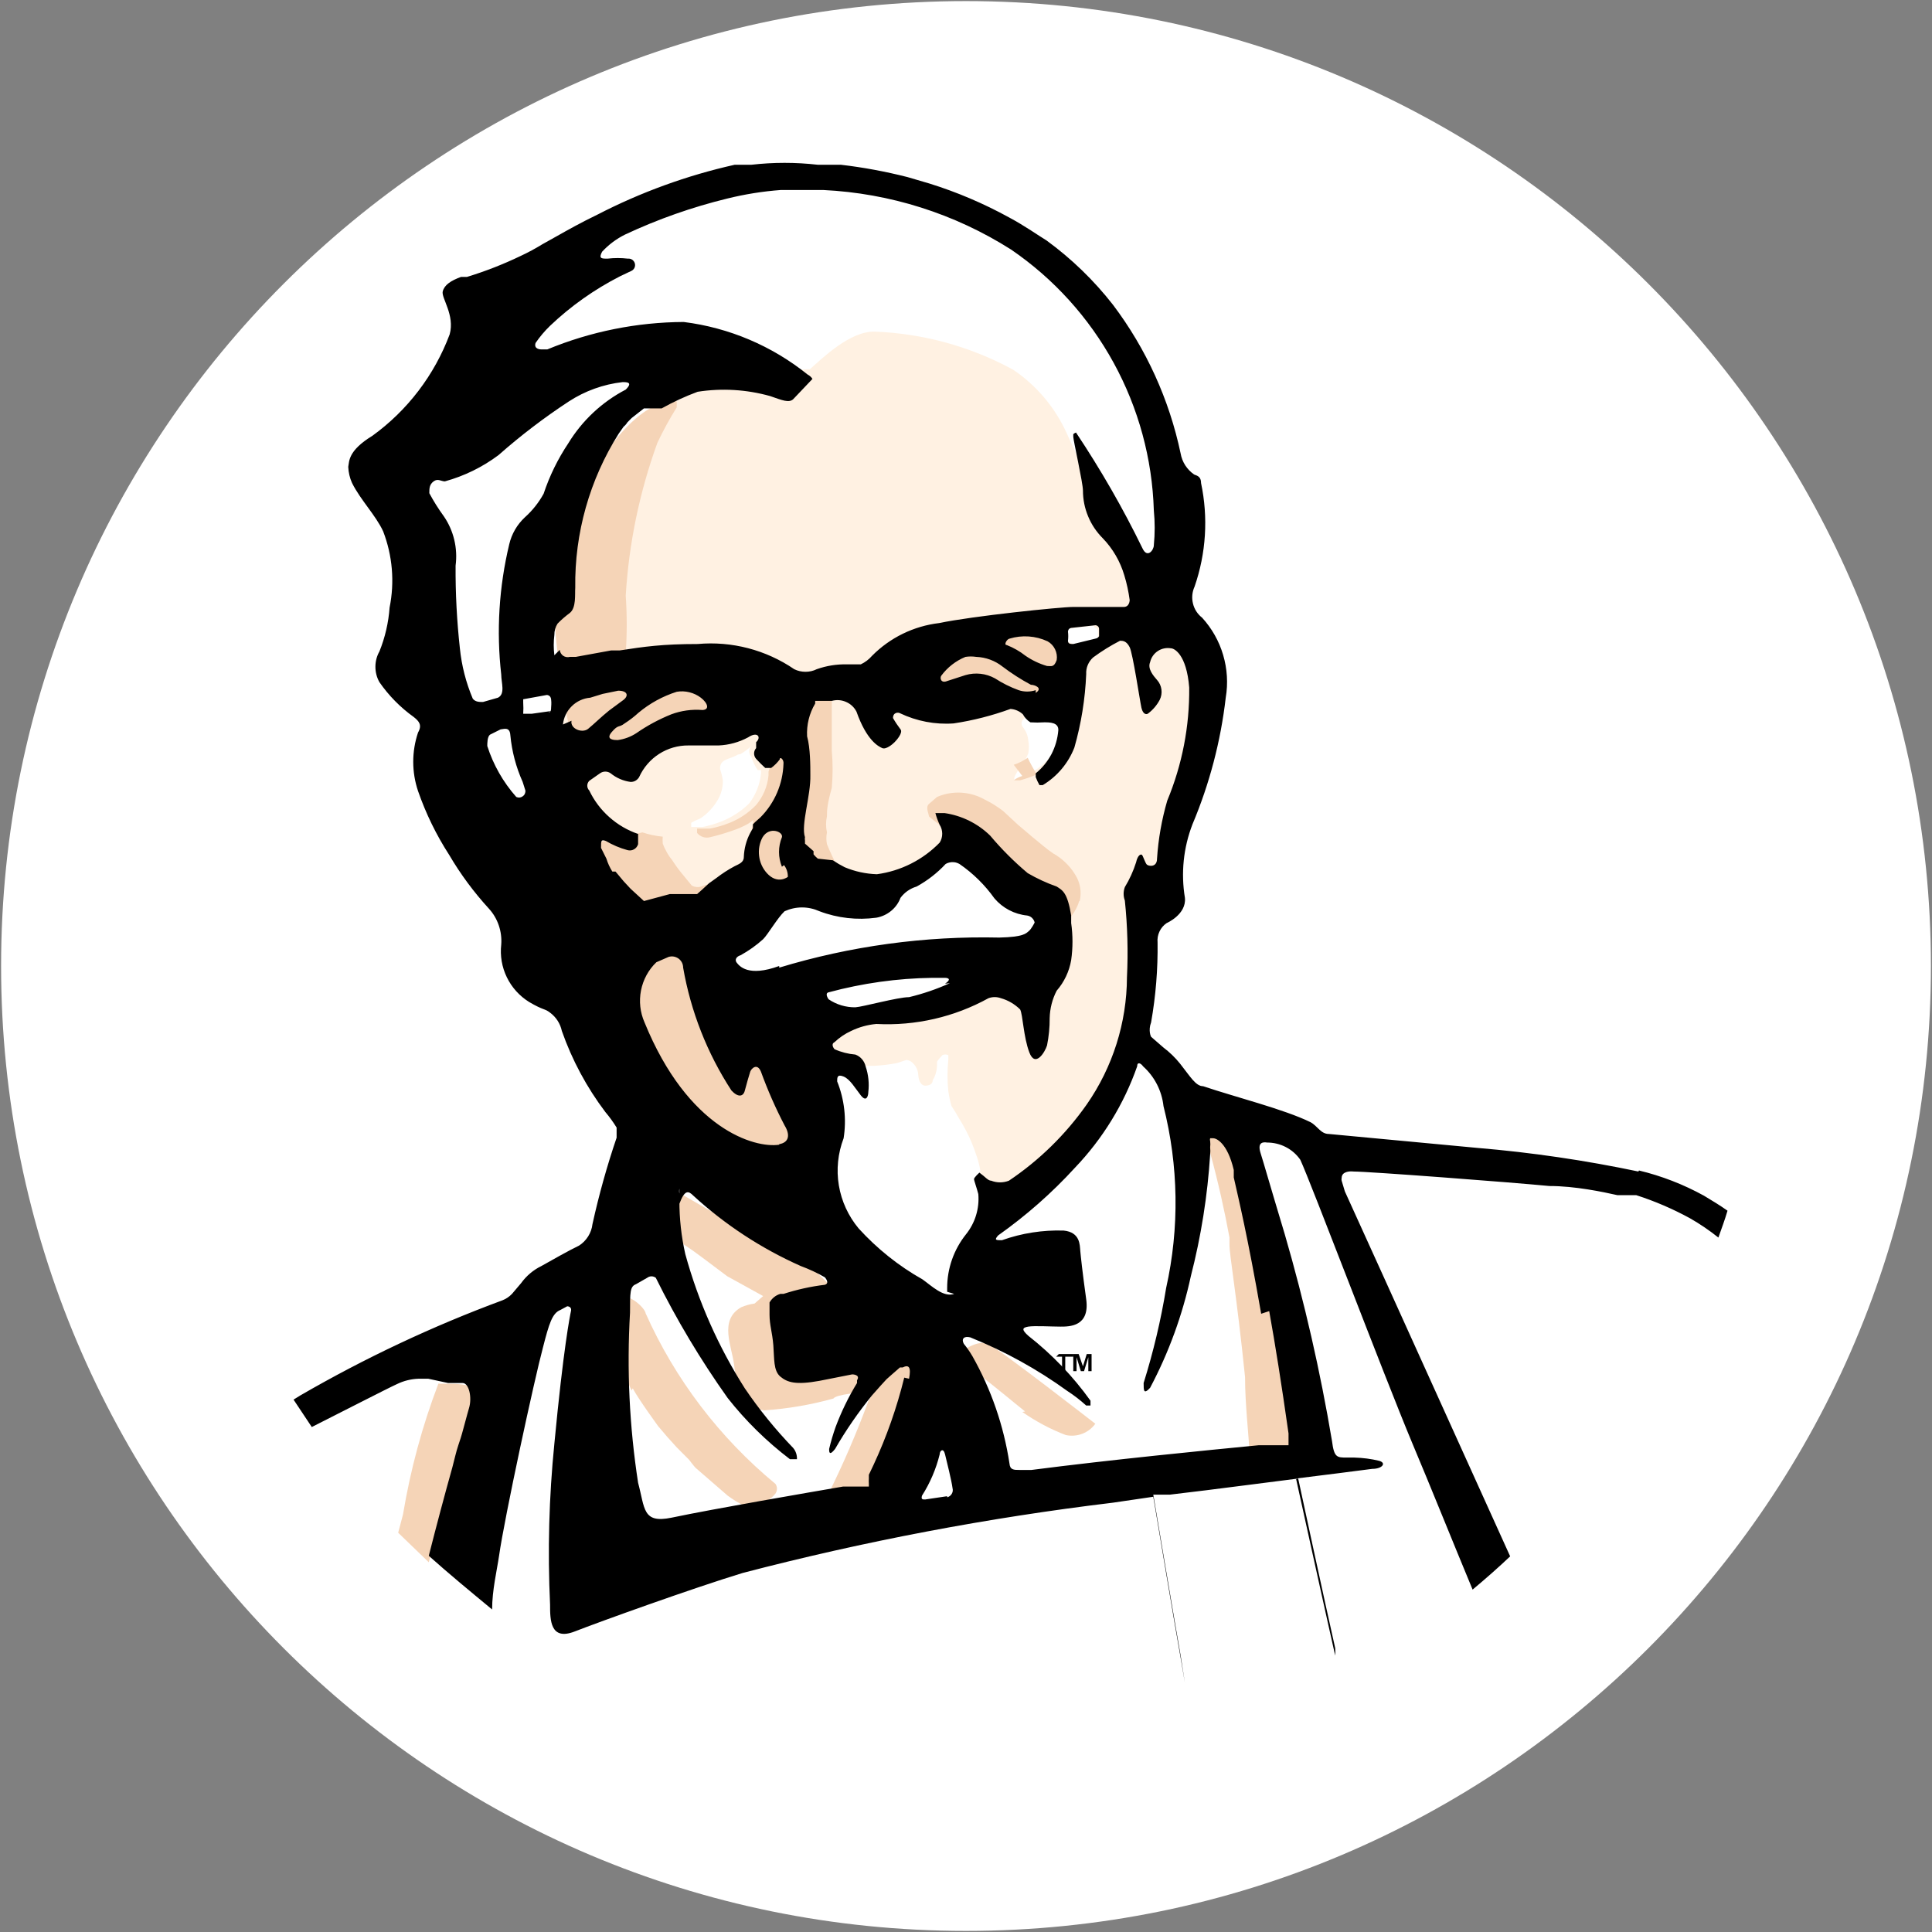 <svg width="32" height="32" viewBox="0 0 32 32" fill="none" xmlns="http://www.w3.org/2000/svg">
<rect x="0" y="0" width="32" height="32" fill="#808080" stroke="none"/>
<g clip-path="url(#clip0_2707_342963)">
<path d="M16 31.982C24.826 31.982 31.982 24.827 31.982 16C31.982 7.173 24.826 0.018 16 0.018C7.173 0.018 0.018 7.173 0.018 16C0.018 24.827 7.173 31.982 16 31.982Z" fill="white"/>
<path d="M19.306 9.476C19.306 9.476 17.662 6.364 16.986 5.92C16.229 5.432 15.334 5.201 14.435 5.262C13.281 5.59 12.161 6.031 11.093 6.578C10.61 7.199 10.254 7.909 10.044 8.667C10 8.898 9.155 12.631 9.155 12.631L10.782 17.324L16.569 20.089L18.666 17.778C18.851 16.422 19.148 15.084 19.555 13.778C19.892 12.931 20.025 12.018 19.946 11.111L19.306 9.476Z" fill="#FFF1E2"/>
<path d="M12.222 12.498C12.133 12.551 12.062 12.56 12.018 12.587C11.986 12.599 11.96 12.621 11.944 12.65C11.928 12.68 11.922 12.714 11.929 12.747C11.95 12.807 11.965 12.87 11.973 12.933C11.974 13.053 11.94 13.171 11.875 13.271C11.805 13.384 11.711 13.482 11.6 13.556C11.548 13.576 11.498 13.6 11.449 13.627C11.449 13.627 11.449 13.627 11.449 13.698H11.52H11.555H11.635C11.748 13.676 11.858 13.643 11.964 13.6C12.13 13.532 12.281 13.433 12.409 13.307C12.517 13.165 12.585 12.996 12.604 12.818C12.606 12.797 12.606 12.776 12.604 12.756H12.551C12.504 12.688 12.467 12.613 12.444 12.533C12.422 12.509 12.41 12.477 12.41 12.444C12.41 12.412 12.422 12.38 12.444 12.356C12.39 12.407 12.331 12.451 12.267 12.489" fill="white"/>
<path d="M17.075 11.876H17.004C16.98 11.884 16.958 11.899 16.942 11.92C16.928 11.938 16.92 11.96 16.92 11.982C16.92 12.005 16.928 12.027 16.942 12.044C16.992 12.105 17.023 12.179 17.031 12.258C17.045 12.331 17.045 12.407 17.031 12.48C16.998 12.557 16.959 12.631 16.915 12.702C16.864 12.752 16.824 12.813 16.8 12.88V12.924C16.842 12.892 16.89 12.867 16.942 12.853C17.024 12.826 17.102 12.787 17.173 12.738C17.291 12.657 17.39 12.552 17.464 12.429C17.538 12.306 17.584 12.169 17.6 12.027C17.6 11.867 17.404 11.849 17.315 11.84C17.227 11.831 17.129 11.893 17.075 11.84" fill="white"/>
<path d="M12.906 14.809C12.906 14.809 14.462 15.289 15.209 14.418C15.955 13.547 17.235 14.88 17.315 15.307C17.395 15.733 15.386 16.782 14.773 16.8C14.16 16.818 11.751 16.507 11.751 16.258C11.751 16.009 12.906 14.809 12.906 14.809Z" fill="white"/>
<path d="M19.289 8.622C19.26 7.736 19.038 6.867 18.637 6.076C18.236 5.285 17.667 4.591 16.969 4.044C15.702 3.371 14.296 3 12.862 2.96C11.431 3.251 10.05 3.751 8.764 4.444C8.658 4.542 6.791 7.662 6.987 8.222C7.182 8.782 7.547 11.422 7.653 11.636C7.653 11.698 8.213 13.413 8.542 13.351C8.871 13.289 9.227 11.716 9.209 11.573C9.209 11.227 8.542 9.671 8.587 9.449C9.147 8.437 9.764 7.458 10.435 6.516C10.515 6.444 13.395 6.089 13.413 6.116C13.618 5.938 14.08 5.476 14.498 5.493C15.297 5.525 16.079 5.741 16.782 6.124C17.171 6.387 17.479 6.754 17.671 7.182C17.671 7.182 18.631 9.316 18.907 9.316C19.182 9.316 19.324 8.933 19.289 8.622Z" fill="white"/>
<path d="M18.124 10.364L17.724 10.409C17.671 10.409 17.671 10.409 17.671 10.471C17.677 10.521 17.677 10.572 17.671 10.622L17.778 10.667H18.115C18.132 10.665 18.148 10.658 18.161 10.647C18.174 10.636 18.183 10.621 18.186 10.604V10.453C18.185 10.438 18.177 10.423 18.166 10.411C18.155 10.4 18.14 10.393 18.124 10.391" fill="white"/>
<path d="M7.262 22.916H7.422L7.111 22.88C7.058 22.87 7.004 22.87 6.951 22.88C6.828 22.877 6.705 22.904 6.595 22.96C6.453 23.022 5.555 23.484 5.182 23.671C5.61 24.285 6.088 24.862 6.613 25.396C6.613 25.262 7.235 24.649 7.315 24.284C7.395 23.92 7.111 23.111 7.262 22.916Z" fill="white"/>
<path d="M22.222 24.347L21.511 24.444C21.511 24.444 22.026 26.791 22.16 27.378L22.24 27.76C22.488 27.627 22.729 27.484 22.968 27.342C22.675 26.258 22.222 24.347 22.222 24.347Z" fill="white"/>
<path d="M26.32 14.942C26.156 15.055 26.022 15.204 25.927 15.379C25.833 15.554 25.782 15.748 25.777 15.947C25.777 16.48 26.222 17.004 27.235 17.004C27.462 17.003 27.688 16.983 27.911 16.942H28.08L28.195 16.444C27.988 16.513 27.773 16.552 27.555 16.56C27.013 16.56 26.666 16.24 26.666 15.822C26.666 15.716 26.689 15.611 26.734 15.514C26.778 15.417 26.843 15.332 26.924 15.262C27.142 15.087 27.418 14.998 27.697 15.013C27.885 14.999 28.07 15.06 28.213 15.182L28.266 15.253H28.355L28.515 14.658C28.294 14.584 28.063 14.548 27.831 14.551C27.305 14.524 26.785 14.674 26.355 14.978" fill="white"/>
<path d="M25.466 15.022C25.531 15.021 25.595 15.043 25.644 15.084C25.674 15.109 25.693 15.144 25.698 15.182H25.777L25.938 14.533H23.751V14.667C23.782 14.668 23.812 14.677 23.838 14.693C23.864 14.709 23.887 14.731 23.902 14.757C23.918 14.784 23.927 14.813 23.929 14.844C23.93 14.875 23.924 14.905 23.911 14.933L23.369 16.924H24.462L24.506 16.756C24.506 16.756 24.302 16.702 24.355 16.516C24.355 16.516 24.435 16.222 24.48 16.053V15.92H24.977C25.042 15.909 25.108 15.909 25.173 15.92C25.227 15.937 25.274 15.971 25.306 16.018L25.457 15.431H24.613L24.702 15.093V14.96L25.466 15.022Z" fill="white"/>
<path d="M22.809 16.596C22.738 16.524 22.178 15.644 22.178 15.644L23.173 14.853C23.209 14.817 23.252 14.787 23.298 14.764C23.353 14.749 23.411 14.749 23.466 14.764V14.604H22.267V14.729C22.355 14.729 22.48 14.809 22.382 14.907L21.333 15.653L21.547 14.889C21.561 14.844 21.588 14.805 21.624 14.775C21.66 14.745 21.704 14.726 21.751 14.72L21.795 14.56H20.551V14.684C20.582 14.687 20.611 14.696 20.638 14.711C20.664 14.727 20.687 14.749 20.703 14.775C20.72 14.801 20.73 14.83 20.733 14.861C20.735 14.892 20.731 14.922 20.72 14.951C20.311 16.427 20.355 16.276 20.329 16.356C20.231 16.711 20.098 16.756 20.018 16.764H19.973V16.836V16.942H21.253L21.298 16.764C21.298 16.764 21.093 16.764 21.129 16.578L21.244 16.151L21.324 15.858C21.547 16.213 21.6 16.258 21.866 16.622C22.133 16.987 22.382 16.942 23.013 16.942H23.111L23.155 16.773C23.091 16.766 23.028 16.746 22.972 16.714C22.915 16.682 22.866 16.638 22.826 16.587" fill="white"/>
<path d="M28.835 14.578C28.804 14.548 28.763 14.532 28.72 14.532C28.677 14.532 28.636 14.548 28.604 14.578C28.591 14.615 28.591 14.656 28.604 14.693C28.604 14.736 28.621 14.777 28.651 14.806C28.681 14.836 28.722 14.853 28.764 14.853C28.807 14.853 28.848 14.836 28.878 14.806C28.908 14.777 28.924 14.736 28.924 14.693C28.925 14.651 28.909 14.609 28.88 14.578M28.88 14.791C28.869 14.82 28.848 14.844 28.82 14.859C28.793 14.874 28.762 14.879 28.731 14.873C28.701 14.867 28.673 14.851 28.653 14.827C28.633 14.803 28.623 14.773 28.623 14.742C28.623 14.711 28.633 14.681 28.653 14.657C28.673 14.633 28.701 14.617 28.731 14.611C28.762 14.605 28.793 14.611 28.82 14.626C28.848 14.64 28.869 14.664 28.88 14.693C28.892 14.725 28.892 14.759 28.88 14.791Z" fill="white"/>
<path d="M28.791 14.658C28.795 14.65 28.798 14.64 28.798 14.631C28.798 14.622 28.795 14.613 28.791 14.604H28.684V14.782V14.711H28.746M28.746 14.711H28.684V14.649H28.755" fill="white"/>
<path d="M27.04 19.556C25.345 19.225 23.618 19.094 21.893 19.164L24.72 25.831C24.72 25.831 24.986 25.698 25.022 25.769C26.568 24.318 27.742 22.516 28.444 20.516C28.444 20.444 28.72 20.062 27.04 19.556Z" fill="white"/>
<path d="M21.333 27.413C21.209 26.747 20.702 24.551 20.702 24.551C20.702 24.551 21.369 24.373 21.529 23.991C21.689 23.609 21.324 23.022 21.316 22.791C21.235 22.098 20.969 19.236 20.524 18.684C20.07 18.262 19.547 17.919 18.978 17.671C18.551 17.671 17.689 19.556 16.978 19.724C16.498 19.84 16.16 19.369 16.24 19.404C16.224 19.301 16.197 19.2 16.16 19.102C16.092 18.899 15.999 18.705 15.884 18.524C15.846 18.454 15.805 18.386 15.76 18.32C15.736 18.238 15.719 18.155 15.707 18.071C15.689 17.9 15.689 17.727 15.707 17.556C15.707 17.556 15.707 17.484 15.707 17.476C15.707 17.467 15.707 17.476 15.707 17.476C15.691 17.469 15.675 17.465 15.658 17.465C15.641 17.465 15.624 17.469 15.609 17.476C15.529 17.564 15.52 17.582 15.52 17.591C15.52 17.6 15.52 17.591 15.52 17.662C15.515 17.744 15.491 17.823 15.449 17.893C15.449 17.964 15.378 17.982 15.324 17.982C15.271 17.982 15.218 17.929 15.209 17.804C15.207 17.765 15.198 17.727 15.181 17.692C15.164 17.657 15.14 17.626 15.111 17.6C15.085 17.574 15.05 17.559 15.013 17.556L14.853 17.609C14.733 17.631 14.611 17.646 14.489 17.653H14.347C14.347 17.742 13.876 17.609 13.796 17.653C13.608 18.122 13.497 18.617 13.467 19.12L10.667 19.44L9.698 21.689C9.698 21.689 9.991 26.133 9.991 26.222C9.991 26.311 16.124 24.889 16.124 24.889L18.436 24.836C18.436 24.969 18.711 27.102 18.764 27.431L18.933 28.649L18.987 28.96C19.253 28.898 19.52 28.827 19.778 28.747C19.778 28.613 19.733 28.471 19.715 28.329C19.698 28.187 19.653 27.991 19.627 27.822L19.555 27.422C19.484 27.031 19.102 24.756 19.102 24.756L19.502 24.498L19.973 24.64C19.973 24.693 19.973 24.756 20.018 24.827C20.116 25.298 20.24 26.009 20.453 26.96L20.604 27.893C20.604 27.893 20.658 28.196 20.702 28.453C20.951 28.364 21.2 28.258 21.44 28.151L21.333 27.413Z" fill="white"/>
<path d="M16.693 10.489C16.186 10.569 15.44 10.987 15.475 11.289C15.511 11.591 16.56 11.502 17.04 11.538C17.52 11.573 17.6 11.111 17.573 10.862C17.547 10.613 17.235 10.409 16.693 10.489Z" fill="#F5D4B7"/>
<path d="M20.186 18.667C19.929 18.667 20.053 19.058 20.044 19.093C20.178 19.582 20.284 20.062 20.364 20.498C20.364 20.542 20.364 20.578 20.364 20.613C20.364 20.8 20.48 21.422 20.622 22.809C20.622 23.271 20.684 23.76 20.702 24.16L21.591 24.213C21.549 23.319 21.448 22.428 21.289 21.547C21.013 20.036 20.622 18.729 20.186 18.667Z" fill="#F5D4B7"/>
<path d="M17.884 14.924C17.901 14.849 17.903 14.77 17.89 14.694C17.876 14.618 17.847 14.545 17.804 14.48C17.715 14.335 17.589 14.216 17.44 14.133C17.271 14.018 16.898 13.689 16.862 13.662L16.613 13.431C16.519 13.359 16.418 13.296 16.311 13.244C16.192 13.176 16.058 13.137 15.921 13.129C15.783 13.121 15.646 13.146 15.52 13.2L15.386 13.316C15.324 13.369 15.386 13.484 15.386 13.52C15.386 13.556 17.671 15.2 17.68 15.244C17.771 15.156 17.839 15.046 17.875 14.924" fill="#F5D4B7"/>
<path d="M16.933 12.853C16.882 12.867 16.833 12.892 16.791 12.924H16.898C16.992 12.898 17.084 12.866 17.173 12.827C17.118 12.738 17.067 12.646 17.022 12.551C16.951 12.601 16.873 12.64 16.791 12.667" fill="#F5D4B7"/>
<path d="M13.857 14.427C13.857 14.427 13.857 14.427 13.857 14.347C13.84 14.298 13.819 14.25 13.795 14.204C13.795 14.204 13.724 14.053 13.697 13.982C13.684 13.918 13.684 13.851 13.697 13.787C13.677 13.699 13.677 13.608 13.697 13.52C13.697 13.431 13.697 13.333 13.777 13.049C13.795 12.845 13.795 12.64 13.777 12.436C13.777 12.284 13.777 11.902 13.777 11.547C13.777 11.547 10.337 10.827 10.364 10.818C10.386 10.501 10.386 10.183 10.364 9.867C10.416 9.001 10.593 8.148 10.889 7.333C10.984 7.132 11.091 6.936 11.209 6.747C11.209 6.747 11.209 6.667 11.209 6.649C11.209 6.649 10.373 6.418 9.333 8.791C8.906 9.787 9.475 12.276 9.475 12.276L10.364 12.578L10.951 12.258L12.337 11.973L12.897 12.249L12.729 12.782C12.73 12.803 12.73 12.824 12.729 12.844C12.712 13.024 12.64 13.195 12.524 13.333C12.401 13.461 12.253 13.561 12.089 13.627C11.982 13.67 11.872 13.703 11.76 13.724H11.68H11.546C11.546 13.724 11.546 13.787 11.546 13.796C11.571 13.827 11.604 13.85 11.642 13.863C11.68 13.876 11.721 13.877 11.76 13.867C11.883 13.838 12.005 13.803 12.124 13.76C12.217 13.731 12.306 13.692 12.391 13.644L12.48 13.582C12.434 13.888 12.351 14.186 12.231 14.471C12.231 14.471 11.608 14.693 11.653 14.667C11.623 14.684 11.589 14.693 11.555 14.693C11.521 14.693 11.487 14.684 11.457 14.667L11.289 14.462C11.231 14.391 11.178 14.317 11.129 14.24C11.094 14.199 11.064 14.154 11.04 14.107C11.015 14.064 10.994 14.02 10.977 13.973C10.974 13.935 10.974 13.896 10.977 13.858C10.863 13.847 10.749 13.823 10.64 13.787L9.866 13.964L10.675 17.262C10.675 17.262 12.186 19.636 13.137 19.182C13.28 19.111 13.529 18.631 13.422 18.462L11.715 15.636C11.715 15.636 13.84 14.418 13.857 14.427Z" fill="#F5D4B7"/>
<path d="M16.933 23.387C17.157 23.543 17.398 23.672 17.653 23.769C17.744 23.788 17.839 23.781 17.925 23.748C18.012 23.715 18.087 23.657 18.142 23.582C18.142 23.582 16.533 22.329 16.364 22.258C16.195 22.187 15.875 22.382 15.929 22.453C15.982 22.524 16.178 22.729 16.178 22.738C16.462 22.951 16.809 23.244 16.978 23.378" fill="#F5D4B7"/>
<path d="M13.52 21.067L10.853 19.529C10.853 19.529 10.933 20.293 10.933 20.302C11.107 20.454 11.291 20.593 11.484 20.72L11.653 20.844L12.044 21.138L12.64 21.467L12.498 21.591C12.421 21.601 12.346 21.622 12.275 21.653C11.902 21.867 12.124 22.302 12.16 22.613C12.195 22.924 12.32 23.316 12.658 23.36C13.045 23.334 13.43 23.268 13.804 23.164C13.849 23.093 14.293 23.058 14.284 23.067C14.355 23.037 14.43 23.019 14.506 23.013C14.506 23.013 14.435 23.111 14.382 23.209C14.188 23.736 13.965 24.253 13.715 24.756C13.667 24.843 13.628 24.936 13.6 25.031L14.204 25.164L15.182 22.684L13.52 21.067Z" fill="#F5D4B7"/>
<path d="M10.48 22.996C10.586 23.191 10.88 23.591 10.898 23.618L11.049 23.796L11.209 23.973L11.413 24.178C11.413 24.178 11.493 24.284 11.52 24.311L12.053 24.773C12.135 24.833 12.221 24.887 12.311 24.933C12.409 24.952 12.511 24.944 12.605 24.91C12.699 24.875 12.781 24.816 12.844 24.738C12.86 24.714 12.869 24.686 12.869 24.658C12.869 24.629 12.86 24.601 12.844 24.578C11.919 23.814 11.182 22.847 10.693 21.751C10.693 21.68 10.364 21.316 10.098 21.538C9.831 21.76 10.035 22.142 10.035 22.142C10.115 22.32 10.373 22.836 10.462 23.031" fill="#F5D4B7"/>
<path d="M7.946 23.182C8.026 22.853 7.315 22.933 7.262 22.916C6.994 23.617 6.798 24.344 6.675 25.084L6.595 25.387L7.102 25.876C7.226 25.387 7.92 23.271 7.946 23.182Z" fill="#F5D4B7"/>
<path d="M27.137 19.404C26.258 19.219 25.367 19.088 24.471 19.013L22.009 18.782C21.875 18.782 21.822 18.649 21.706 18.587C21.271 18.373 20.453 18.169 19.928 17.991C19.804 17.991 19.715 17.831 19.546 17.618C19.466 17.518 19.373 17.428 19.271 17.351L19.066 17.173C19.066 17.173 19.013 17.076 19.066 16.933C19.143 16.496 19.179 16.053 19.173 15.609C19.167 15.547 19.178 15.485 19.205 15.428C19.231 15.372 19.272 15.324 19.324 15.289C19.324 15.289 19.653 15.147 19.626 14.871C19.558 14.461 19.601 14.041 19.751 13.653C20.033 12.984 20.219 12.277 20.302 11.556C20.342 11.32 20.327 11.078 20.259 10.848C20.192 10.619 20.072 10.408 19.911 10.231C19.835 10.172 19.781 10.089 19.759 9.995C19.736 9.901 19.746 9.803 19.786 9.716C19.977 9.164 20.014 8.571 19.893 8C19.893 7.876 19.804 7.876 19.777 7.858C19.719 7.818 19.67 7.766 19.631 7.707C19.593 7.647 19.567 7.581 19.555 7.511C19.367 6.618 18.985 5.778 18.435 5.049C18.119 4.644 17.748 4.285 17.333 3.982C17.2 3.902 16.977 3.742 16.711 3.6C16.292 3.37 15.851 3.182 15.395 3.04L15.031 2.933C14.668 2.841 14.3 2.772 13.928 2.729H13.546C13.18 2.687 12.81 2.687 12.444 2.729H12.355H12.168C11.378 2.906 10.613 3.184 9.893 3.556C9.635 3.68 9.413 3.804 9.208 3.92L8.986 4.044C8.869 4.116 8.747 4.182 8.622 4.24C8.335 4.378 8.038 4.494 7.733 4.587H7.635C7.466 4.649 7.36 4.72 7.333 4.827C7.306 4.933 7.537 5.218 7.448 5.538C7.196 6.211 6.751 6.796 6.168 7.218C5.76 7.467 5.786 7.644 5.768 7.733C5.772 7.825 5.793 7.916 5.831 8C5.973 8.284 6.222 8.533 6.346 8.8C6.501 9.202 6.538 9.64 6.453 10.062C6.435 10.312 6.378 10.559 6.284 10.791C6.24 10.868 6.218 10.956 6.218 11.044C6.218 11.133 6.24 11.22 6.284 11.298C6.439 11.522 6.631 11.717 6.853 11.876C6.942 11.947 6.995 12.009 6.924 12.133C6.818 12.448 6.818 12.788 6.924 13.102C7.053 13.474 7.226 13.829 7.44 14.16C7.627 14.479 7.848 14.777 8.097 15.049C8.17 15.129 8.226 15.223 8.261 15.326C8.296 15.428 8.31 15.537 8.302 15.644C8.281 15.831 8.313 16.019 8.395 16.187C8.477 16.356 8.605 16.497 8.764 16.596C9.004 16.738 9.022 16.702 9.111 16.773C9.211 16.847 9.28 16.954 9.306 17.076C9.475 17.558 9.718 18.01 10.026 18.418C10.095 18.499 10.157 18.585 10.213 18.676C10.213 18.676 10.213 18.729 10.213 18.844C10.053 19.314 9.92 19.791 9.813 20.276C9.805 20.348 9.78 20.417 9.742 20.478C9.703 20.54 9.652 20.592 9.591 20.631C9.44 20.702 9.093 20.898 8.968 20.969C8.834 21.034 8.718 21.132 8.631 21.253L8.48 21.431C8.435 21.478 8.38 21.515 8.32 21.538C7.163 21.966 6.045 22.493 4.977 23.111L4.862 23.182L5.164 23.636C5.537 23.449 6.435 22.987 6.577 22.924C6.688 22.87 6.81 22.84 6.933 22.836H7.093L7.422 22.907H7.475H7.608H7.662C7.768 22.907 7.822 23.147 7.768 23.324C7.768 23.324 7.724 23.476 7.68 23.644C7.635 23.813 7.626 23.831 7.591 23.938C7.555 24.044 7.528 24.169 7.493 24.302C7.368 24.747 7.226 25.28 7.102 25.769C7.44 26.071 7.786 26.356 8.151 26.658C8.151 26.338 8.231 26.009 8.266 25.769C8.355 25.138 8.853 22.836 8.995 22.311C9.093 21.929 9.146 21.751 9.28 21.698L9.395 21.636C9.395 21.636 9.475 21.636 9.457 21.716C9.44 21.796 9.333 22.32 9.182 23.911C9.093 24.797 9.069 25.688 9.111 26.578C9.111 26.827 9.111 27.182 9.52 27.022C9.928 26.862 11.484 26.302 12.302 26.053C14.318 25.527 16.367 25.138 18.435 24.889L19.102 24.791C19.102 24.791 19.484 27.076 19.555 27.458L19.626 27.876L19.555 27.422C19.484 27.031 19.102 24.756 19.102 24.756H19.377L19.973 24.684L20.666 24.596L21.502 24.489C21.502 24.489 21.946 26.551 22.115 27.298C22.118 27.339 22.118 27.381 22.115 27.422L22.195 27.804L22.115 27.422C21.982 26.836 21.466 24.489 21.466 24.489L22.177 24.4L22.729 24.329C22.897 24.329 22.968 24.231 22.844 24.196C22.71 24.163 22.573 24.146 22.435 24.142H22.311C22.142 24.142 22.097 24.142 22.062 23.867C21.868 22.712 21.607 21.569 21.28 20.444C21.013 19.556 20.942 19.298 20.88 19.102C20.817 18.907 20.933 18.916 20.986 18.924C21.094 18.924 21.201 18.949 21.297 18.999C21.393 19.048 21.475 19.12 21.537 19.209C21.715 19.591 22.915 22.764 23.395 23.911C23.706 24.649 24.062 25.538 24.391 26.329C24.604 26.151 24.817 25.964 25.013 25.778C24.391 24.409 23.004 21.333 22.275 19.733L22.222 19.556C22.218 19.541 22.218 19.526 22.222 19.511C22.222 19.404 22.355 19.396 22.417 19.404C22.675 19.404 25.022 19.582 25.662 19.644C26.088 19.644 26.551 19.742 26.791 19.796H26.96H27.102C27.41 19.895 27.707 20.023 27.991 20.178C28.156 20.272 28.313 20.379 28.462 20.498C28.515 20.347 28.569 20.204 28.613 20.053C28.488 19.964 28.355 19.884 28.222 19.804C27.884 19.618 27.522 19.477 27.146 19.387M8 11.627C7.937 11.627 7.875 11.627 7.831 11.573C7.718 11.307 7.646 11.025 7.617 10.738C7.567 10.283 7.543 9.826 7.546 9.369C7.584 9.082 7.515 8.79 7.351 8.551C7.262 8.429 7.182 8.302 7.111 8.169C7.111 8.089 7.111 8.027 7.182 7.973C7.253 7.92 7.306 7.973 7.368 7.973C7.689 7.885 7.991 7.737 8.257 7.538C8.624 7.214 9.013 6.917 9.422 6.649C9.689 6.475 9.994 6.365 10.311 6.329C10.382 6.329 10.489 6.329 10.364 6.453C9.972 6.657 9.643 6.965 9.413 7.342C9.24 7.601 9.102 7.882 9.004 8.178C8.923 8.325 8.818 8.457 8.693 8.569C8.565 8.688 8.475 8.843 8.435 9.013C8.265 9.72 8.22 10.451 8.302 11.173C8.302 11.307 8.373 11.493 8.248 11.556L8 11.627ZM8.551 13.2C8.334 12.955 8.17 12.667 8.071 12.356C8.071 12.311 8.071 12.204 8.115 12.169L8.293 12.08C8.337 12.08 8.444 12.027 8.453 12.178C8.478 12.445 8.547 12.706 8.657 12.951L8.702 13.093C8.704 13.112 8.7 13.131 8.693 13.148C8.685 13.165 8.672 13.18 8.657 13.19C8.642 13.201 8.624 13.208 8.605 13.21C8.587 13.211 8.568 13.208 8.551 13.2ZM9.12 11.778L8.808 11.822C8.737 11.822 8.675 11.822 8.666 11.822C8.67 11.76 8.67 11.698 8.666 11.636C8.666 11.636 8.666 11.591 8.666 11.582L9.057 11.511C9.057 11.511 9.12 11.511 9.128 11.582C9.137 11.653 9.128 11.698 9.128 11.724C9.128 11.751 9.128 11.796 9.084 11.804M9.182 10.853C9.168 10.741 9.168 10.628 9.182 10.516C9.181 10.45 9.199 10.385 9.235 10.329C9.298 10.264 9.367 10.205 9.44 10.151C9.546 10.062 9.52 9.849 9.528 9.733C9.516 8.831 9.766 7.945 10.248 7.182L10.329 7.067C10.354 7.047 10.375 7.023 10.391 6.996L10.462 6.924L10.666 6.764H10.729H10.8H10.897H10.96C11.15 6.657 11.35 6.565 11.555 6.489C11.956 6.426 12.365 6.451 12.755 6.56C12.96 6.631 13.066 6.676 13.137 6.613L13.457 6.276C13.437 6.245 13.41 6.221 13.377 6.204C12.787 5.729 12.076 5.427 11.324 5.333C10.549 5.337 9.782 5.491 9.066 5.787H8.96C8.96 5.787 8.835 5.787 8.871 5.68C8.941 5.578 9.022 5.482 9.111 5.396C9.455 5.069 9.844 4.794 10.266 4.578L10.453 4.489C10.477 4.479 10.496 4.461 10.508 4.438C10.519 4.415 10.522 4.388 10.515 4.363C10.509 4.339 10.493 4.317 10.472 4.302C10.451 4.288 10.425 4.281 10.4 4.284C10.287 4.271 10.174 4.271 10.062 4.284C9.964 4.284 9.911 4.284 9.973 4.169C10.082 4.051 10.211 3.955 10.355 3.884C10.897 3.63 11.463 3.431 12.044 3.289C12.336 3.217 12.633 3.169 12.933 3.147C13.253 3.147 13.511 3.147 13.635 3.147C14.74 3.2 15.812 3.54 16.746 4.133C17.453 4.616 18.035 5.259 18.446 6.01C18.857 6.761 19.085 7.598 19.111 8.453C19.13 8.645 19.13 8.839 19.111 9.031C19.111 9.111 19.004 9.253 18.924 9.084C18.601 8.42 18.232 7.779 17.822 7.164C17.805 7.17 17.79 7.179 17.777 7.191V7.236C17.777 7.289 17.937 8 17.937 8.124C17.937 8.272 17.966 8.417 18.023 8.553C18.079 8.689 18.162 8.812 18.266 8.916C18.432 9.088 18.554 9.299 18.622 9.529C18.663 9.662 18.692 9.799 18.711 9.938C18.711 9.938 18.711 10.053 18.613 10.053C18.515 10.053 17.991 10.053 17.777 10.053C17.564 10.053 16.106 10.204 15.555 10.32C15.134 10.37 14.742 10.561 14.444 10.862C14.392 10.922 14.329 10.97 14.257 11.004H14.026C13.857 11 13.688 11.027 13.528 11.084C13.47 11.113 13.406 11.127 13.342 11.127C13.277 11.127 13.213 11.113 13.155 11.084C12.687 10.764 12.121 10.616 11.555 10.667C10.969 10.667 10.666 10.711 10.266 10.773H10.124L9.537 10.88H9.44C9.421 10.885 9.401 10.886 9.382 10.883C9.363 10.88 9.344 10.873 9.328 10.862C9.312 10.851 9.299 10.836 9.289 10.819C9.279 10.803 9.273 10.784 9.271 10.764M18.213 10.516C18.209 10.532 18.2 10.547 18.188 10.558C18.175 10.569 18.159 10.576 18.142 10.578L17.777 10.667C17.733 10.667 17.689 10.667 17.689 10.613C17.695 10.563 17.695 10.512 17.689 10.462C17.689 10.462 17.689 10.409 17.742 10.4L18.142 10.356C18.158 10.356 18.174 10.362 18.186 10.374C18.198 10.385 18.204 10.401 18.204 10.418V10.569M16.986 10.862C16.892 10.788 16.787 10.728 16.675 10.684C16.622 10.684 16.675 10.587 16.72 10.578C16.928 10.515 17.153 10.53 17.351 10.622C17.405 10.652 17.448 10.698 17.475 10.754C17.502 10.81 17.512 10.872 17.502 10.933C17.457 11.058 17.413 11.031 17.342 11.031C17.215 10.994 17.095 10.937 16.986 10.862ZM17.155 11.431C17.063 11.462 16.963 11.462 16.871 11.431C16.733 11.381 16.602 11.315 16.48 11.236C16.406 11.195 16.324 11.169 16.241 11.16C16.157 11.151 16.072 11.158 15.991 11.182L15.688 11.28C15.582 11.324 15.564 11.227 15.591 11.191C15.693 11.053 15.832 10.945 15.991 10.88C16.05 10.871 16.11 10.871 16.169 10.88C16.327 10.886 16.48 10.942 16.604 11.04C16.753 11.153 16.91 11.254 17.075 11.342C17.137 11.342 17.28 11.396 17.155 11.476M12.906 16C12.391 16.187 12.248 16 12.204 15.947C12.16 15.893 12.204 15.84 12.266 15.822C12.4 15.748 12.526 15.659 12.64 15.556C12.72 15.476 12.88 15.2 12.995 15.093C13.086 15.052 13.184 15.03 13.284 15.03C13.384 15.03 13.482 15.052 13.573 15.093C13.873 15.207 14.197 15.243 14.515 15.2C14.605 15.184 14.688 15.146 14.759 15.088C14.829 15.031 14.883 14.956 14.915 14.871C14.981 14.781 15.075 14.716 15.182 14.684C15.361 14.586 15.523 14.46 15.662 14.311C15.662 14.311 15.768 14.24 15.893 14.311C16.117 14.465 16.313 14.658 16.471 14.88C16.608 15.041 16.802 15.143 17.013 15.164C17.043 15.169 17.071 15.182 17.093 15.203C17.115 15.224 17.131 15.251 17.137 15.28C17.137 15.28 17.084 15.387 17.04 15.422C16.995 15.458 16.96 15.52 16.551 15.529C15.317 15.501 14.087 15.669 12.906 16.027M15.733 16.284C15.516 16.383 15.289 16.46 15.057 16.516C14.871 16.516 14.293 16.676 14.168 16.684C14.01 16.686 13.855 16.64 13.724 16.551C13.724 16.551 13.653 16.453 13.724 16.436C14.284 16.285 14.86 16.204 15.44 16.196H15.653C15.653 16.196 15.795 16.196 15.653 16.293M12.906 18.96C12.497 19.022 11.395 18.702 10.675 16.933C10.602 16.767 10.582 16.583 10.617 16.405C10.652 16.227 10.74 16.064 10.871 15.938L11.075 15.849C11.103 15.841 11.132 15.839 11.161 15.844C11.189 15.849 11.216 15.861 11.24 15.878C11.263 15.895 11.282 15.918 11.295 15.943C11.308 15.969 11.315 15.998 11.315 16.027C11.441 16.752 11.713 17.445 12.115 18.062C12.222 18.178 12.311 18.169 12.337 18.062C12.364 17.956 12.409 17.804 12.426 17.751C12.444 17.698 12.542 17.6 12.604 17.751C12.715 18.056 12.845 18.353 12.995 18.64C13.093 18.8 13.066 18.924 12.906 18.951M12.986 14.329C13.029 14.385 13.051 14.454 13.049 14.524C13.049 14.524 12.88 14.658 12.702 14.462C12.63 14.382 12.585 14.282 12.573 14.176C12.56 14.069 12.58 13.961 12.631 13.867C12.746 13.68 12.977 13.778 12.951 13.867C12.887 14.023 12.887 14.199 12.951 14.356M11.635 11.76C11.46 11.746 11.284 11.77 11.12 11.831C10.916 11.913 10.722 12.017 10.542 12.142C10.448 12.204 10.342 12.243 10.231 12.258C10.186 12.258 10.017 12.258 10.133 12.124C10.248 11.991 10.24 12.062 10.346 11.982C10.428 11.929 10.505 11.87 10.577 11.804C10.763 11.649 10.978 11.531 11.209 11.458C11.278 11.446 11.35 11.449 11.418 11.466C11.487 11.483 11.552 11.513 11.608 11.556C11.724 11.644 11.768 11.769 11.608 11.76M9.324 12C9.336 11.885 9.388 11.777 9.471 11.696C9.553 11.615 9.662 11.565 9.777 11.556L9.982 11.493L10.24 11.44C10.391 11.44 10.417 11.52 10.329 11.591L10.088 11.769C9.955 11.876 9.84 11.991 9.742 12.071C9.644 12.151 9.44 12.071 9.466 11.938M10.142 14.436C10.1 14.369 10.067 14.297 10.044 14.222L9.955 14.044C9.955 13.92 9.955 13.902 10.035 13.929C10.146 13.995 10.266 14.046 10.391 14.08C10.409 14.085 10.428 14.087 10.447 14.085C10.465 14.083 10.483 14.078 10.5 14.068C10.517 14.059 10.531 14.047 10.543 14.032C10.555 14.017 10.563 14 10.569 13.982V13.813C10.393 13.753 10.231 13.658 10.092 13.534C9.953 13.411 9.84 13.261 9.76 13.093C9.739 13.072 9.727 13.043 9.727 13.013C9.727 12.983 9.739 12.955 9.76 12.933L9.937 12.809C9.963 12.79 9.994 12.78 10.026 12.78C10.058 12.78 10.089 12.79 10.115 12.809C10.21 12.886 10.323 12.935 10.444 12.951C10.473 12.952 10.501 12.945 10.526 12.931C10.551 12.916 10.572 12.896 10.586 12.871C10.657 12.714 10.772 12.58 10.917 12.487C11.062 12.394 11.232 12.345 11.404 12.347H11.902C12.073 12.34 12.24 12.294 12.391 12.213C12.551 12.107 12.613 12.213 12.524 12.293V12.347V12.391C12.502 12.416 12.49 12.447 12.49 12.48C12.49 12.513 12.502 12.544 12.524 12.569C12.572 12.622 12.622 12.672 12.675 12.72H12.729H12.773C12.827 12.68 12.875 12.632 12.915 12.578C12.915 12.524 12.986 12.578 12.977 12.649C12.967 12.983 12.831 13.301 12.595 13.538C12.595 13.538 12.595 13.538 12.515 13.609L12.471 13.653V13.716L12.426 13.796C12.361 13.919 12.325 14.056 12.32 14.196C12.32 14.284 12.24 14.311 12.168 14.347C12.062 14.403 11.961 14.469 11.866 14.542L11.742 14.631L11.626 14.738L11.546 14.809H11.493H11.44H11.137H11.093L10.666 14.924L10.444 14.72L10.329 14.596L10.195 14.436M14.977 22.818C14.855 23.313 14.686 23.795 14.471 24.258L14.391 24.427V24.489C14.389 24.518 14.389 24.548 14.391 24.578V24.622H14.302H14.088H14.026H13.964C13.395 24.72 11.84 24.987 11.12 25.138C10.64 25.236 10.684 24.987 10.569 24.56C10.425 23.628 10.38 22.684 10.435 21.742C10.435 21.404 10.435 21.307 10.533 21.271L10.72 21.164C10.74 21.149 10.765 21.14 10.791 21.14C10.816 21.14 10.841 21.149 10.862 21.164C11.206 21.859 11.604 22.524 12.053 23.156C12.352 23.536 12.699 23.876 13.084 24.169H13.146H13.2C13.203 24.101 13.181 24.034 13.137 23.982C12.843 23.677 12.575 23.347 12.337 22.996C11.899 22.308 11.567 21.559 11.351 20.773C11.285 20.482 11.252 20.183 11.253 19.884V19.769C11.247 19.742 11.247 19.715 11.253 19.689V20C11.253 20 11.253 19.956 11.253 19.938C11.342 19.698 11.404 19.724 11.484 19.804C12.01 20.286 12.61 20.679 13.262 20.969C13.4 21.02 13.534 21.082 13.662 21.156C13.662 21.156 13.751 21.253 13.662 21.28C13.429 21.308 13.2 21.359 12.977 21.431H12.924C12.848 21.453 12.785 21.505 12.746 21.573V21.653C12.747 21.668 12.747 21.683 12.746 21.698C12.746 21.698 12.746 21.751 12.746 21.778C12.746 21.947 12.791 22.062 12.809 22.284C12.826 22.507 12.809 22.702 12.924 22.8C13.04 22.898 13.182 22.942 13.573 22.871L14.115 22.764C14.115 22.764 14.257 22.764 14.195 22.862V22.907C14.054 23.138 13.935 23.382 13.84 23.636C13.798 23.755 13.762 23.877 13.733 24C13.733 24.044 13.733 24.124 13.831 24C14.011 23.688 14.216 23.391 14.444 23.111L14.586 22.951L14.684 22.844L14.764 22.773L14.906 22.649H14.951C15.057 22.596 15.093 22.649 15.057 22.836M15.688 24.782L15.324 24.836C15.28 24.836 15.253 24.836 15.271 24.773C15.405 24.563 15.504 24.331 15.564 24.089C15.564 24.027 15.626 23.973 15.653 24.089C15.68 24.204 15.76 24.516 15.777 24.649C15.786 24.681 15.781 24.714 15.764 24.743C15.747 24.771 15.72 24.792 15.688 24.8M15.804 21.431C15.626 21.493 15.431 21.298 15.28 21.191C14.884 20.968 14.527 20.682 14.222 20.347C14.051 20.142 13.938 19.896 13.894 19.634C13.85 19.371 13.878 19.102 13.973 18.853C14.023 18.535 13.986 18.21 13.866 17.911C13.866 17.849 13.866 17.787 13.973 17.831C14.08 17.876 14.16 18.018 14.257 18.142C14.355 18.267 14.382 18.142 14.382 18.089C14.399 17.945 14.384 17.799 14.337 17.662C14.327 17.618 14.307 17.578 14.277 17.543C14.248 17.509 14.21 17.483 14.168 17.467C14.049 17.457 13.931 17.427 13.822 17.378C13.822 17.378 13.751 17.298 13.822 17.262C13.903 17.185 13.996 17.122 14.097 17.076C14.229 17.012 14.37 16.973 14.515 16.96C15.162 16.994 15.806 16.846 16.373 16.533C16.439 16.509 16.511 16.509 16.577 16.533C16.698 16.567 16.808 16.632 16.897 16.72C16.942 16.809 16.951 17.173 17.049 17.431C17.146 17.689 17.306 17.431 17.342 17.316C17.372 17.166 17.387 17.015 17.386 16.862C17.39 16.704 17.429 16.549 17.502 16.409C17.627 16.265 17.71 16.09 17.742 15.902C17.771 15.699 17.771 15.492 17.742 15.289C17.742 15.289 17.742 15.209 17.742 15.164C17.68 14.782 17.6 14.747 17.502 14.684C17.335 14.625 17.175 14.551 17.022 14.462C16.797 14.273 16.589 14.065 16.4 13.84C16.194 13.639 15.929 13.508 15.644 13.467H15.493C15.511 13.534 15.535 13.599 15.564 13.662C15.592 13.706 15.606 13.757 15.606 13.809C15.606 13.861 15.592 13.912 15.564 13.956C15.286 14.242 14.92 14.427 14.524 14.48C14.341 14.474 14.16 14.435 13.991 14.364L13.893 14.311L13.795 14.249L13.546 14.222C13.52 14.201 13.497 14.177 13.475 14.151V14.098L13.333 13.973V13.92C13.329 13.902 13.329 13.884 13.333 13.867C13.262 13.662 13.431 13.182 13.422 12.836C13.422 12.684 13.422 12.391 13.368 12.196C13.358 12.005 13.404 11.817 13.502 11.653V11.609H13.564H13.635H13.777C13.856 11.587 13.939 11.593 14.013 11.626C14.088 11.658 14.149 11.715 14.186 11.787C14.355 12.267 14.551 12.364 14.613 12.391C14.675 12.418 14.782 12.329 14.817 12.293C14.853 12.258 14.96 12.133 14.915 12.08C14.87 12.021 14.828 11.958 14.791 11.893C14.791 11.796 14.88 11.796 14.906 11.813C15.183 11.945 15.489 12.004 15.795 11.982C16.116 11.934 16.432 11.853 16.737 11.742C16.814 11.747 16.886 11.779 16.942 11.831C16.971 11.885 17.014 11.931 17.066 11.964C17.143 11.969 17.22 11.969 17.297 11.964C17.386 11.964 17.537 11.964 17.529 12.098C17.517 12.235 17.479 12.369 17.415 12.492C17.35 12.614 17.262 12.722 17.155 12.809V12.871C17.172 12.917 17.193 12.962 17.217 13.004H17.271C17.509 12.861 17.694 12.642 17.795 12.382C17.908 11.986 17.974 11.577 17.991 11.164C17.988 11.113 17.997 11.061 18.017 11.014C18.037 10.966 18.068 10.923 18.106 10.889C18.247 10.785 18.395 10.693 18.551 10.613C18.595 10.613 18.657 10.613 18.711 10.72C18.764 10.827 18.88 11.609 18.906 11.724C18.933 11.84 18.995 11.84 19.022 11.813C19.099 11.754 19.163 11.678 19.209 11.591C19.235 11.538 19.245 11.479 19.237 11.42C19.229 11.361 19.204 11.306 19.164 11.262C19.102 11.191 19.004 11.076 19.049 10.969C19.066 10.893 19.111 10.827 19.176 10.784C19.24 10.741 19.319 10.725 19.395 10.738C19.448 10.738 19.653 10.836 19.697 11.387C19.704 12.03 19.58 12.668 19.333 13.262C19.242 13.575 19.185 13.897 19.164 14.222C19.164 14.373 19.022 14.347 18.995 14.32C18.968 14.293 18.933 14.178 18.915 14.16C18.897 14.142 18.844 14.16 18.817 14.284C18.771 14.428 18.709 14.565 18.631 14.693C18.604 14.765 18.604 14.844 18.631 14.916C18.675 15.338 18.687 15.763 18.666 16.187C18.663 16.94 18.43 17.675 18 18.293C17.651 18.79 17.214 19.218 16.711 19.556C16.616 19.593 16.512 19.593 16.417 19.556C16.364 19.556 16.32 19.493 16.222 19.422C16.124 19.351 16.222 19.422 16.222 19.422C16.222 19.422 16.133 19.502 16.133 19.529C16.133 19.556 16.177 19.671 16.204 19.778C16.224 20.018 16.151 20.256 16 20.444C15.798 20.697 15.688 21.01 15.688 21.333C15.688 21.333 15.688 21.387 15.688 21.396M21.022 21.716C21.12 22.258 21.226 22.924 21.342 23.742C21.342 23.742 21.342 23.822 21.342 23.849C21.342 23.849 21.342 23.911 21.342 23.938H21.297H21.217H21.084H20.844C20.017 24.018 18.391 24.178 17.084 24.347H16.889C16.791 24.347 16.729 24.347 16.72 24.24C16.625 23.615 16.417 23.012 16.106 22.462C16.064 22.391 16.017 22.322 15.964 22.258C15.92 22.178 15.964 22.124 16.071 22.151C16.641 22.381 17.182 22.679 17.68 23.04C17.79 23.111 17.894 23.192 17.991 23.28H18.062C18.062 23.28 18.062 23.28 18.062 23.2C17.771 22.794 17.424 22.432 17.031 22.124C16.924 22.027 16.924 21.991 17.031 21.973C17.137 21.956 17.413 21.973 17.564 21.973C17.715 21.973 18.053 21.973 17.991 21.52C17.928 21.067 17.902 20.818 17.893 20.72C17.884 20.622 17.893 20.409 17.617 20.382C17.27 20.371 16.923 20.425 16.595 20.542C16.497 20.542 16.462 20.542 16.533 20.462C16.995 20.135 17.422 19.76 17.804 19.342C18.263 18.862 18.615 18.289 18.835 17.662C18.835 17.582 18.897 17.609 18.933 17.662C19.123 17.832 19.243 18.067 19.271 18.32C19.521 19.307 19.537 20.339 19.315 21.333C19.228 21.866 19.103 22.392 18.942 22.907C18.942 23.031 18.942 23.102 19.049 22.987C19.358 22.404 19.585 21.782 19.724 21.138C19.894 20.477 20.001 19.801 20.044 19.12C20.048 19.082 20.048 19.043 20.044 19.004C20.048 18.969 20.048 18.933 20.044 18.898C20.039 18.884 20.039 18.868 20.044 18.853H20.097C20.142 18.853 20.328 18.924 20.435 19.378C20.435 19.378 20.435 19.422 20.435 19.44C20.435 19.44 20.435 19.44 20.435 19.502C20.515 19.858 20.666 20.48 20.889 21.76" fill="black"/>
<path d="M17.493 22.471H17.591V22.711H17.644V22.471H17.778V22.427H17.538L17.493 22.471Z" fill="black"/>
<path d="M17.937 22.631L17.866 22.427H17.777V22.711H17.831V22.48L17.902 22.711H17.955L18.026 22.48V22.711H18.08V22.427H18L17.937 22.631Z" fill="black"/>
</g>
<defs>
<clipPath id="clip0_2707_342963">
<rect width="32" height="32" fill="white"/>
</clipPath>
</defs>
</svg>

